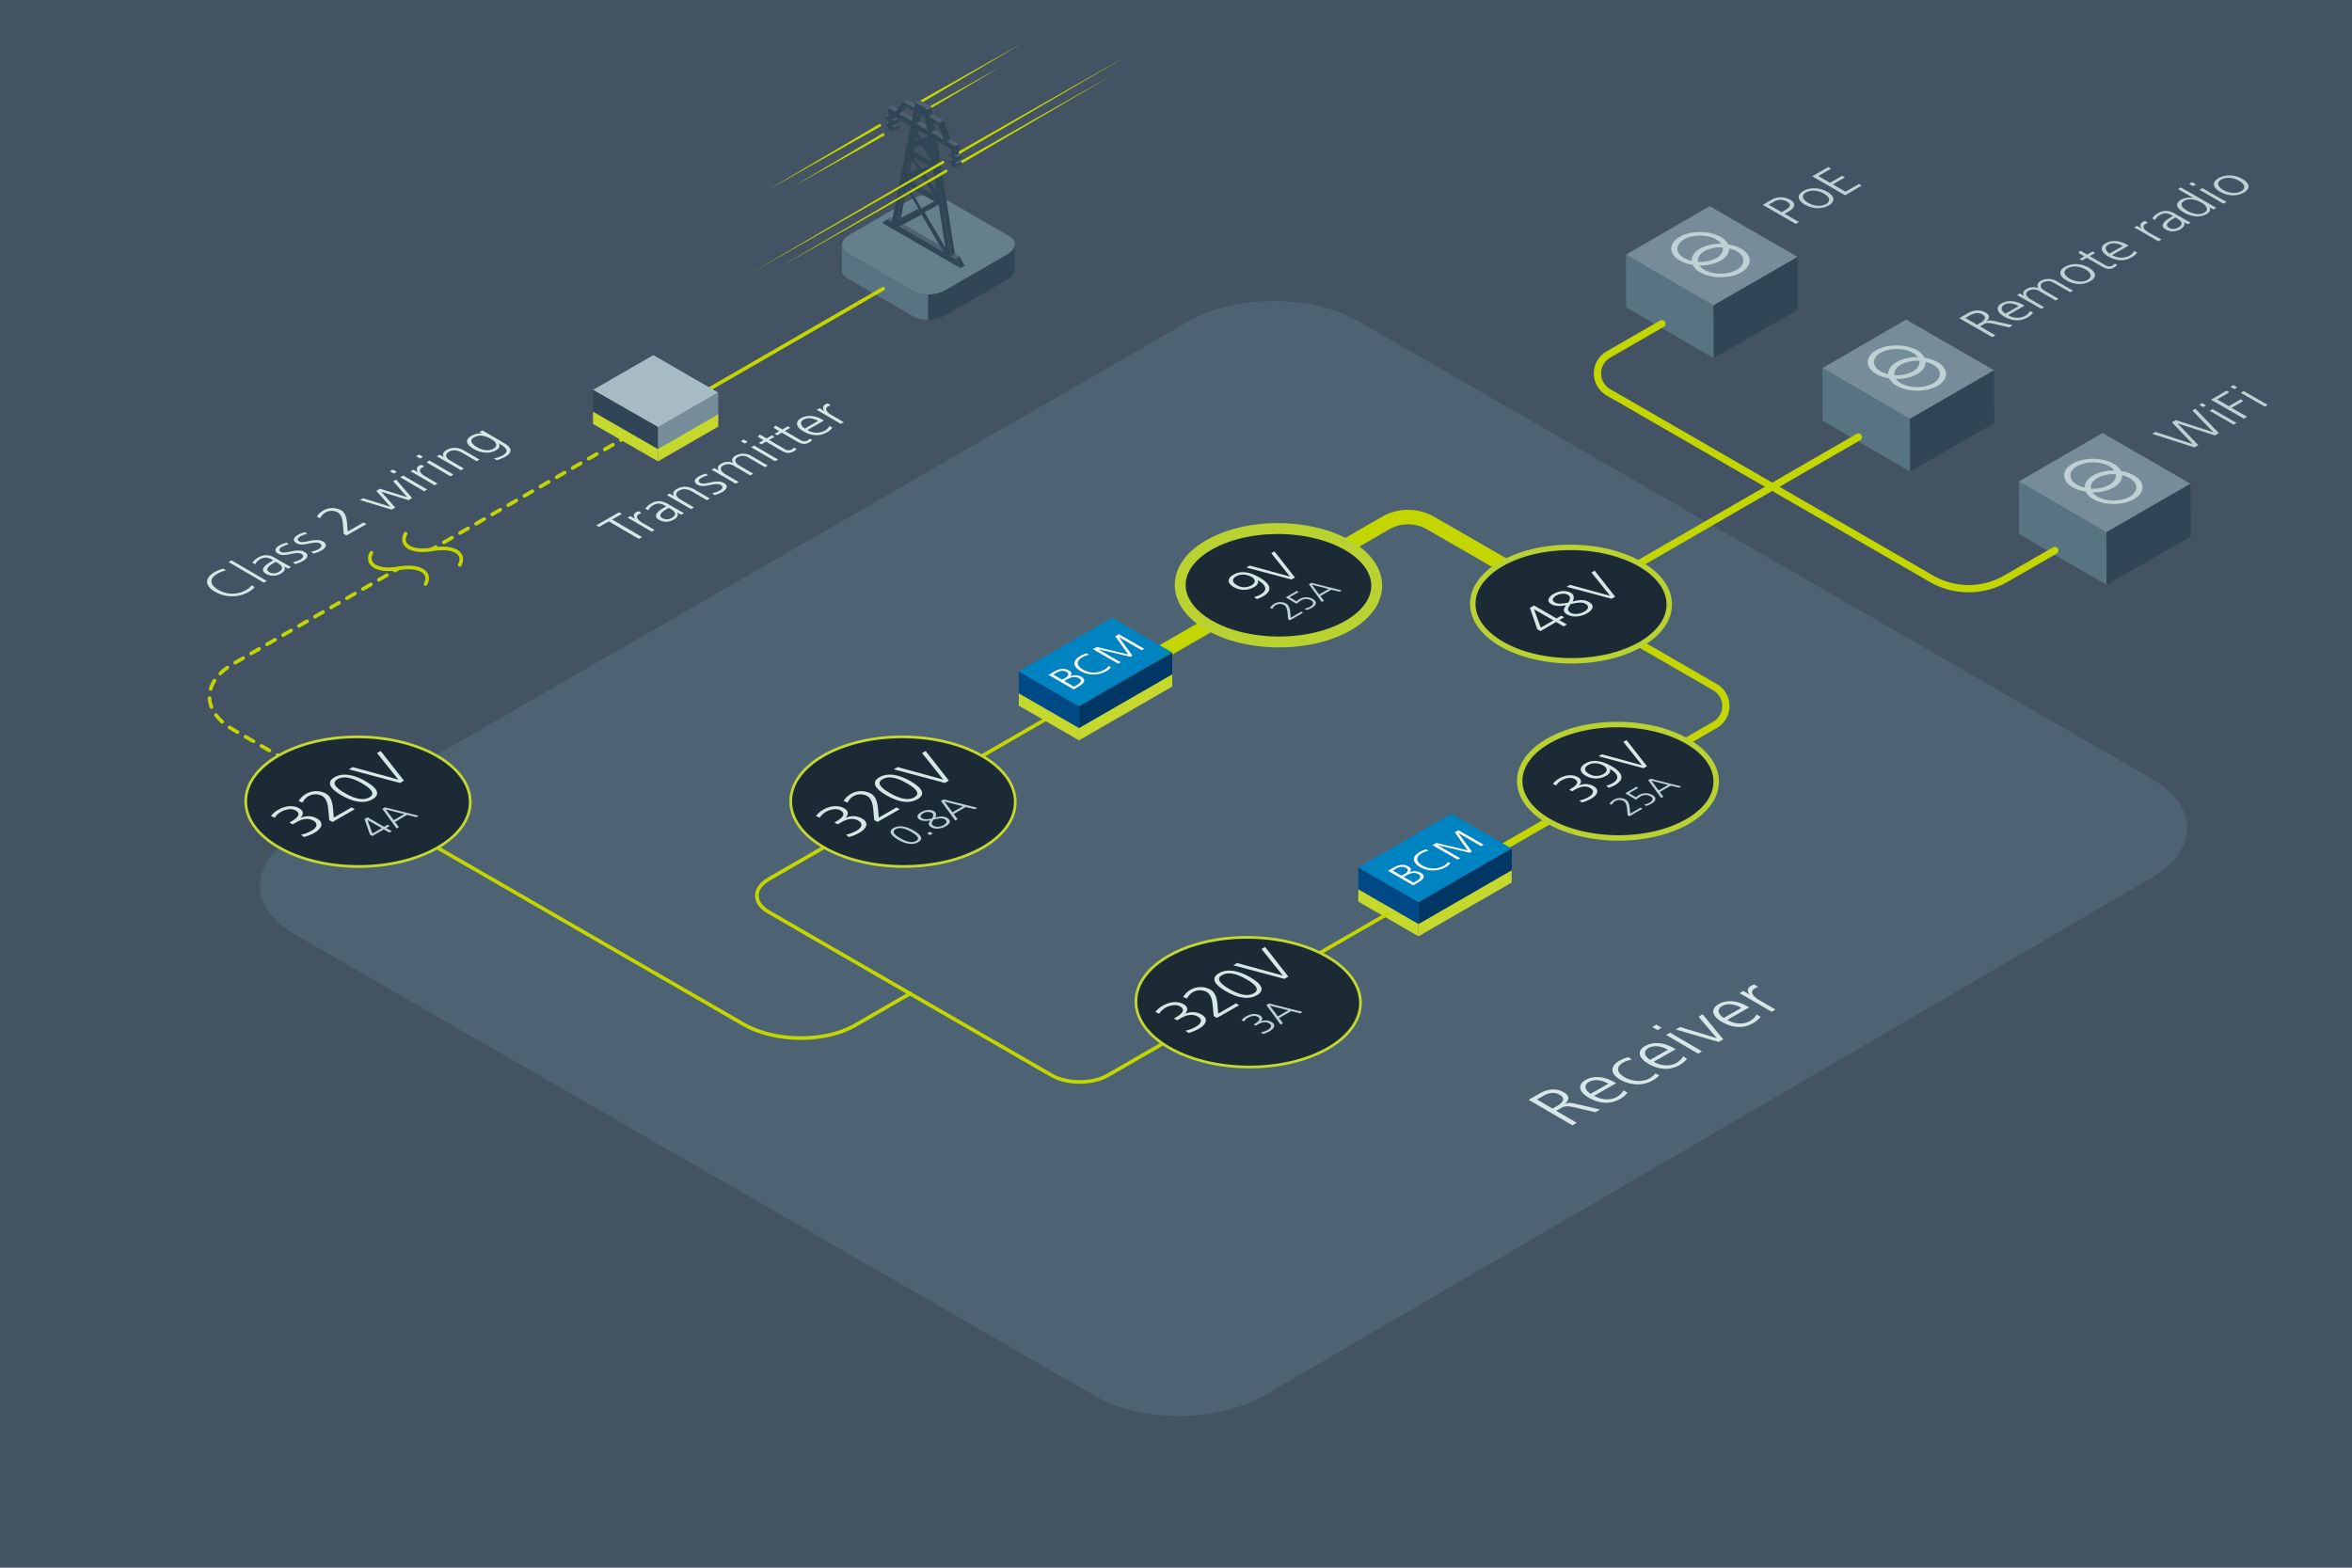 <svg id="Layer_1" data-name="Layer 1" xmlns="http://www.w3.org/2000/svg" viewBox="0 0 1296 864"><defs><style>.cls-1{fill:#fff;}.cls-2{fill:#435363;}.cls-3{fill:#4d6373;}.cls-21,.cls-22,.cls-24,.cls-4,.cls-5,.cls-6{fill:none;stroke:#c4d600;}.cls-11,.cls-14,.cls-15,.cls-21,.cls-22,.cls-24,.cls-4,.cls-5,.cls-6{stroke-linecap:round;}.cls-21,.cls-22,.cls-4,.cls-5,.cls-6{stroke-miterlimit:10;}.cls-4{stroke-width:8px;}.cls-24,.cls-5{stroke-width:4px;}.cls-21,.cls-22,.cls-6{stroke-width:2px;}.cls-7{fill:#0083c1;}.cls-8{fill:#003764;}.cls-9{fill:#004987;}.cls-10{fill:#c4d82e;}.cls-11,.cls-14,.cls-15{fill:#1c2a36;}.cls-11,.cls-14{stroke:#b9d232;}.cls-11,.cls-14,.cls-15,.cls-24{stroke-linejoin:round;}.cls-11{stroke-width:6px;}.cls-12{fill:#d6e7e7;}.cls-13{fill:#bed1d5;}.cls-14{stroke-width:3px;}.cls-15{stroke:#c4d82e;stroke-width:1.5px;}.cls-16{fill:#c4d600;}.cls-17{fill:#587382;}.cls-18{fill:#667f8d;}.cls-19{fill:#304657;}.cls-20{fill:#768d99;}.cls-21{stroke-dasharray:5.08 5.08;}.cls-22{stroke-dasharray:5.12 5.12;}.cls-23{fill:#a6bbc3;}</style></defs><rect class="cls-1" width="1296" height="864"/><rect class="cls-2" width="1296" height="864"/><path class="cls-3" d="M696.72,769.06c-25.65,15-67.69,15.07-93.41.23L162.58,515.05c-25.73-14.84-25.73-39.12,0-54l492.4-284c25.73-14.84,67.83-14.84,93.55,0l437.29,252.26c25.73,14.84,25.79,39.23.14,54.2Z"/><path class="cls-4" d="M636.18,361.78l127.21-73.45a25,25,0,0,1,25,0l43,24.81"/><path class="cls-5" d="M800.72,482.78,945,399.5a12,12,0,0,0,0-20.78l-47.63-27.5"/><path class="cls-6" d="M229.53,460.56l180.25,104c17.15,9.9,44.81,10.11,61.47.47l30.28-17.51"/><polygon class="cls-7" points="748.42 478.1 781.62 497.28 833 467.64 799.73 448.44 748.42 478.1"/><polygon class="cls-8" points="833 482.77 833 467.64 781.62 497.28 781.62 512.42 833 482.77"/><polygon class="cls-9" points="748.42 493.29 748.42 478.1 781.62 497.28 781.62 512.42 748.42 493.29"/><polygon class="cls-10" points="833 486.37 833 479.64 781.62 509.28 781.62 516.02 833 486.37"/><polygon class="cls-10" points="748.42 496.89 748.42 490.1 781.62 509.28 781.62 516.02 748.42 496.89"/><path class="cls-6" d="M764.55,503.66l-154,88.93c-8.57,4.95-22.6,4.95-31.17,0l-155.89-90c-8.57-4.95-8.57-13,0-18l154-88.93"/><polygon class="cls-7" points="561.36 370.1 594.56 389.28 645.94 359.64 612.67 340.44 561.36 370.1"/><polygon class="cls-8" points="645.94 374.77 645.94 359.64 594.56 389.28 594.56 404.42 645.94 374.77"/><polygon class="cls-9" points="561.36 385.29 561.36 370.1 594.56 389.28 594.56 404.42 561.36 385.29"/><polygon class="cls-10" points="645.94 378.37 645.94 371.64 594.56 401.28 594.56 408.02 645.94 378.37"/><polygon class="cls-10" points="561.36 388.89 561.36 382.1 594.56 401.28 594.56 408.02 561.36 388.89"/><path class="cls-1" d="M591.66,379.94l-13.9-8,3.33-1.92c2.81-1.62,5.53-1.86,7.81-.55,1.77,1,2,2.1.63,3.29l0,0a7.24,7.24,0,0,1,6.26.21c2.78,1.61,1.85,3.5-1.4,5.38Zm-4.88-6.22c2.51-1.45,2.27-2.6.8-3.45s-3.44-.66-5.3.41l-1.91,1.11,4.88,2.81Zm6.46,3.93c2.88-1.67,2.86-2.94,1.27-3.86-2-1.15-4.06-.81-6.71.72l-1.39.8,5.43,3.14Z"/><path class="cls-1" d="M612.12,367.71a7,7,0,0,1-2.59,2.19,14.35,14.35,0,0,1-14.22-.12c-4.24-2.45-4.42-5.72-.16-8.18a14.49,14.49,0,0,1,3.71-1.54l1.19.78a11.88,11.88,0,0,0-3.7,1.45c-3.55,2-3.15,4.69.33,6.7a11.66,11.66,0,0,0,11.65.22,6.37,6.37,0,0,0,2.51-2.14Z"/><path class="cls-1" d="M629.05,358.35l-12.53-7.23,0,0L624,361.3l-1.18.67L605,357.75l0,0L617.52,365l-1.38.79-13.9-8,2.13-1.23,17.31,4.13-7.13-10,2-1.14,13.9,8Z"/><path class="cls-1" d="M778.72,487.94l-13.9-8,3.33-1.92c2.81-1.62,5.54-1.86,7.81-.55,1.77,1,2,2.1.63,3.29l0,0a7.24,7.24,0,0,1,6.26.21c2.79,1.61,1.85,3.5-1.4,5.38Zm-4.87-6.22c2.51-1.45,2.27-2.6.79-3.45s-3.44-.66-5.29.41l-1.92,1.11,4.88,2.81Zm6.45,3.93c2.89-1.67,2.87-2.94,1.27-3.86-2-1.15-4.06-.81-6.71.72l-1.39.8,5.43,3.14Z"/><path class="cls-1" d="M799.18,475.71a7,7,0,0,1-2.59,2.19,14.35,14.35,0,0,1-14.22-.12c-4.24-2.45-4.42-5.72-.16-8.18a14.49,14.49,0,0,1,3.71-1.54l1.19.78a11.88,11.88,0,0,0-3.7,1.45c-3.55,2-3.15,4.69.34,6.7a11.66,11.66,0,0,0,11.65.22,6.45,6.45,0,0,0,2.51-2.14Z"/><path class="cls-1" d="M816.11,466.35l-12.53-7.23,0,0L811,469.3l-1.17.67-17.75-4.22,0,0L804.58,473l-1.37.79-13.91-8,2.14-1.23,17.3,4.13-7.13-10,2-1.14,13.9,8Z"/><ellipse class="cls-11" cx="704.42" cy="322.54" rx="31.25" ry="54.14" transform="translate(378.11 1025.23) rotate(-89.69)"/><path class="cls-12" d="M693.06,319.81c.55,1.33-.17,2.68-2,3.74a11.28,11.28,0,0,1-11.27,0c-3.58-2.07-3.75-4.73-.09-6.85,3.83-2.2,8.54-1.75,14.36,1.61,6.52,3.77,7.11,7.36,1.82,10.41a19.45,19.45,0,0,1-3.34,1.45L691,329.05a13.54,13.54,0,0,0,3.62-1.43c5-2.86,1.68-6-1.49-7.84Zm-11.88-2.2c-2.45,1.41-2.33,3.3.26,4.8a7.87,7.87,0,0,0,8.06.24c2.55-1.48,2.49-3.3.08-4.7C687.4,316.69,683.92,316,681.18,317.61Z"/><path class="cls-12" d="M711.62,319.38l-24.84-6.59,1.88-1.09,22.15,6.08-10.32-12.91,1.75-1,11.3,14.42Z"/><path class="cls-13" d="M710.79,341.87l-1-.61-.33-3.55c-.22-2.35-.87-3.66-2-4.3a4.57,4.57,0,0,0-4.34,0,4.45,4.45,0,0,0-2,2.15l-1.3-.51a6.29,6.29,0,0,1,2.22-2.22,6.58,6.58,0,0,1,6.65-.18c1.09.63,2,1.88,2.27,4.77l.25,3L717,337.1l1,.6Z"/><path class="cls-13" d="M718.81,335.45a9.91,9.91,0,0,0,3.19-1.12c1.59-.91,2.32-2.34.45-3.42a5.31,5.31,0,0,0-5.75.16,9.25,9.25,0,0,0-2.22,1.72l-6-3.58,6.15-3.55,1,.6-5,2.88,3.8,2.29a5.61,5.61,0,0,1,1.54-1.2,7.29,7.29,0,0,1,7.33-.14c2.72,1.57,2.14,3.4-.36,4.84a11.85,11.85,0,0,1-3,1.23Z"/><path class="cls-13" d="M738.12,326.09,733.58,325l-6.06,3.5,2,2.62-1.15.67-7.17-9.83,1.34-.77,16.86,4.22Zm-15.24-3.85,4,5.37,5.22-3Z"/><ellipse class="cls-14" cx="891.49" cy="430.54" rx="31.25" ry="54.14" transform="translate(456.17 1319.71) rotate(-89.69)"/><path class="cls-12" d="M870.23,441.2a17.44,17.44,0,0,0,5.2-2c2.4-1.39,3.45-3.37.83-4.89-2.29-1.32-5-1.05-8.26.81l-1.76,1-1.55-.9.69-.4c4.37-2.52,4.46-4.22,2.25-5.5-2-1.15-5.08-.46-7.07.69a8.66,8.66,0,0,0-3.06,2.88l-1.85-.88a12.5,12.5,0,0,1,3.54-3c3.15-1.82,7.13-2.5,10.23-.72,2.15,1.25,2.29,3,.59,4.67l0,0a8.64,8.64,0,0,1,8.14.37c3.24,1.88,2.38,4.66-1.29,6.78a20.53,20.53,0,0,1-5.17,2.14Z"/><path class="cls-12" d="M887.05,423.81c.55,1.33-.17,2.68-2,3.73a11.25,11.25,0,0,1-11.27,0c-3.58-2.07-3.75-4.73-.08-6.85s8.53-1.75,14.35,1.61c6.52,3.77,7.11,7.36,1.82,10.41a19.34,19.34,0,0,1-3.33,1.45L885,433.05a14,14,0,0,0,3.62-1.43c4.95-2.86,1.67-6-1.5-7.84Zm-11.87-2.2c-2.46,1.41-2.34,3.3.26,4.8a7.85,7.85,0,0,0,8,.24c2.56-1.48,2.5-3.3.08-4.7C881.39,420.69,877.91,420,875.18,421.61Z"/><path class="cls-12" d="M905.62,423.38l-24.85-6.59,1.88-1.09,22.15,6.08-10.32-12.91,1.76-1,11.29,14.42Z"/><path class="cls-13" d="M897.85,449.87l-1-.61-.33-3.55c-.22-2.35-.86-3.66-2-4.3a4.57,4.57,0,0,0-4.34,0,4.45,4.45,0,0,0-2,2.15l-1.3-.51a6.37,6.37,0,0,1,2.22-2.22,6.58,6.58,0,0,1,6.65-.18c1.09.63,2,1.88,2.27,4.77l.26,3L904,445.1l1,.6Z"/><path class="cls-13" d="M905.88,443.45a9.94,9.94,0,0,0,3.18-1.12c1.59-.91,2.32-2.34.45-3.42a5.31,5.31,0,0,0-5.75.16,9.25,9.25,0,0,0-2.22,1.72l-6-3.58,6.15-3.55,1,.6-5,2.88,3.8,2.29a5.53,5.53,0,0,1,1.55-1.2,7.27,7.27,0,0,1,7.32-.14c2.72,1.57,2.14,3.4-.36,4.84a11.93,11.93,0,0,1-3,1.23Z"/><path class="cls-13" d="M925.18,434.09,920.64,433l-6.06,3.5,1.95,2.62-1.15.67-7.17-9.83,1.34-.77,16.87,4.22Zm-15.24-3.85,4,5.37,5.22-3Z"/><ellipse class="cls-15" cx="684.6" cy="549.8" rx="35.72" ry="61.87" transform="matrix(0.01, -1, 1, 0.01, 131.14, 1231.44)"/><path class="cls-12" d="M653.16,568.05a19.9,19.9,0,0,0,5.89-2.24c2.72-1.58,3.91-3.83.94-5.54-2.6-1.5-5.71-1.2-9.36.91l-2,1.15-1.77-1,.79-.46c5-2.85,5.05-4.78,2.55-6.23-2.27-1.31-5.75-.52-8,.78a9.76,9.76,0,0,0-3.47,3.27l-2.09-1a13.86,13.86,0,0,1,4-3.4c3.57-2.06,8.09-2.84,11.59-.81,2.44,1.41,2.6,3.42.67,5.29l.06,0a9.81,9.81,0,0,1,9.22.42c3.68,2.13,2.7,5.28-1.45,7.68a23.23,23.23,0,0,1-5.86,2.43Z"/><path class="cls-12" d="M670.56,561l-1.77-1-.56-6c-.37-4-1.47-6.22-3.36-7.31a7.77,7.77,0,0,0-7.36,0,7.67,7.67,0,0,0-3.39,3.65l-2.2-.87a11,11,0,0,1,3.76-3.77,11.22,11.22,0,0,1,11.3-.3c1.85,1.07,3.42,3.19,3.86,8.11l.44,5.12,9.77-5.65,1.77,1Z"/><path class="cls-12" d="M675.43,546.28c-6.71-3.87-8.17-7.38-3.78-9.92s10.47-1.69,17.18,2.19,8.23,7.35,3.78,9.92S682.35,550.28,675.43,546.28Zm11.38-6.57c-5.91-3.42-10.26-4.13-13.42-2.31s-1.94,4.25,4.06,7.72c6.21,3.58,10.44,4,13.4,2.33S693,543.26,686.81,539.71Z"/><path class="cls-12" d="M707.73,539.5,679.57,532l2.14-1.24,25.1,6.89-11.7-14.62,2-1.15,12.8,16.34Z"/><path class="cls-13" d="M694.82,569a12.91,12.91,0,0,0,3.81-1.45c1.76-1,2.53-2.48.61-3.59-1.68-1-3.69-.77-6.06.6l-1.29.74-1.14-.66.51-.3c3.2-1.84,3.27-3.09,1.65-4-1.47-.85-3.72-.34-5.18.51a6.19,6.19,0,0,0-2.25,2.11l-1.35-.65a9,9,0,0,1,2.59-2.2c2.31-1.33,5.23-1.83,7.5-.52,1.58.91,1.68,2.21.43,3.42l0,0a6.36,6.36,0,0,1,6,.27c2.38,1.38,1.75,3.42-.94,5a14.7,14.7,0,0,1-3.8,1.57Z"/><path class="cls-13" d="M716.44,558.47l-5-1.23-6.66,3.84,2.14,2.88-1.27.74-7.88-10.81,1.47-.85,18.55,4.65Zm-16.76-4.23,4.46,5.9,5.73-3.31Z"/><ellipse class="cls-15" cx="497.54" cy="441.8" rx="35.72" ry="61.87" transform="translate(53.08 936.96) rotate(-89.69)"/><path class="cls-12" d="M466.1,460.05a19.9,19.9,0,0,0,5.89-2.24c2.72-1.58,3.91-3.83.93-5.54q-3.89-2.25-9.35.91l-2,1.15-1.77-1,.79-.46c4.94-2.85,5-4.78,2.55-6.23-2.27-1.31-5.76-.52-8,.78a9.76,9.76,0,0,0-3.47,3.27l-2.09-1a13.86,13.86,0,0,1,4-3.4c3.57-2.06,8.08-2.84,11.59-.81,2.44,1.41,2.6,3.42.67,5.29l.06,0a9.81,9.81,0,0,1,9.22.42c3.68,2.13,2.7,5.28-1.46,7.68a23.15,23.15,0,0,1-5.85,2.43Z"/><path class="cls-12" d="M483.5,453l-1.77-1-.56-6c-.38-4-1.47-6.22-3.36-7.31a7.77,7.77,0,0,0-7.36,0,7.67,7.67,0,0,0-3.39,3.65l-2.21-.87a11,11,0,0,1,3.77-3.77,11.22,11.22,0,0,1,11.3-.3c1.85,1.07,3.42,3.19,3.86,8.11l.44,5.12,9.77-5.65,1.76,1Z"/><path class="cls-12" d="M488.37,438.28c-6.71-3.87-8.17-7.38-3.78-9.92s10.47-1.69,17.18,2.19c6.86,4,8.23,7.35,3.78,9.92S495.29,442.28,488.37,438.28Zm11.38-6.57c-5.92-3.42-10.26-4.13-13.42-2.31s-1.95,4.25,4.06,7.72c6.21,3.58,10.44,4,13.4,2.33S505.91,435.26,499.75,431.71Z"/><path class="cls-12" d="M520.67,431.5,492.51,424l2.14-1.24,25.1,6.89-11.7-14.62,2-1.15,12.8,16.34Z"/><path class="cls-13" d="M494.81,462.75c-4.35-2.51-5.29-4.78-2.45-6.42s6.78-1.09,11.12,1.41,5.33,4.76,2.45,6.42S499.29,465.34,494.81,462.75Zm7.36-4.25c-3.83-2.21-6.64-2.68-8.68-1.5s-1.26,2.75,2.63,5,6.75,2.61,8.67,1.5S506.16,460.8,502.17,458.5Z"/><path class="cls-13" d="M512.45,460.24l-1.6-.92,1.54-.89,1.6.93Z"/><path class="cls-13" d="M521.93,450.83c2.5,1.44,1.45,3.26-.84,4.58-2.11,1.22-5.5,1.9-7.94.49-1.68-1-1.87-2.06-.46-3.78-2.54.52-4.56.41-6-.45-2.25-1.3-.72-3.17.87-4.09,2-1.16,4.85-1.77,7.06-.49,1.28.74,1.53,1.91.71,3.53C518.41,449.74,520.24,449.85,521.93,450.83Zm-8.54-2.92a5.2,5.2,0,0,0-4.75.34c-1.25.72-2,1.88-.57,2.73,1.24.72,3,.6,5.49.09C514.5,449.49,514.44,448.51,513.39,447.91Zm1.14,3.72-.51.71c-.83,1.14-.88,2.05.42,2.8,1.54.89,4,.47,5.5-.39,1.71-1,2.29-2.24.57-3.23-1.5-.87-3.64-.36-5.28,0Z"/><path class="cls-13" d="M537.16,446l-5-1.24-6.67,3.85,2.14,2.88-1.27.73-7.88-10.81,1.48-.85,18.54,4.65Zm-16.76-4.23,4.46,5.9,5.74-3.32Z"/><path class="cls-16" d="M524.9,85.38l96-54.55L525.65,86.68a.75.75,0,1,1-.76-1.3Z"/><path class="cls-16" d="M527,90.09l86.24-48.93L527.73,91.39a.75.75,0,1,1-.76-1.3Z"/><path class="cls-16" d="M503.85,63.37l47.28-26.43L504.6,64.67a.75.75,0,0,1-.76-1.29Z"/><path class="cls-16" d="M505.8,56.13l57-32.05L506.55,57.43a.75.75,0,1,1-.76-1.29Z"/><path class="cls-17" d="M503.42,160.57l-36.6-21.13c-2.1-1.22-3.1-2.87-3-4.59h0v13.86h0c-.09,1.74.91,3.41,3,4.63l36.6,21.14a16,16,0,0,0,8,1.75V162.32h0A16,16,0,0,1,503.42,160.57Z"/><path class="cls-18" d="M503.57,160.62,467,139.49c-4.51-2.61-3.94-7.19,1.27-10.2L502,109.82c5.2-3,13.15-3.33,17.65-.73l36.6,21.13c4.51,2.6,3.94,7.18-1.27,10.19l-33.73,19.48C516,162.89,508.07,163.22,503.57,160.62Z"/><path class="cls-19" d="M559.11,134.8c-.1,1.95-1.55,4-4.3,5.56l-33.73,19.48a20.56,20.56,0,0,1-9.63,2.48v13.91a20.45,20.45,0,0,0,9.63-2.49l33.73-19.47c2.75-1.59,4.2-3.62,4.3-5.56h0V134.8Z"/><path class="cls-19" d="M494.74,65.45a1.56,1.56,0,0,1,.76,1.21.45.45,0,0,1-.19.4l-2.12,1.22-.61-1.58Z"/><path class="cls-19" d="M494.62,69a1.53,1.53,0,0,1,.76,1.21.44.44,0,0,1-.18.4l-2.12,1.22-.62-1.58Z"/><polygon class="cls-3" points="489.72 63.39 488.07 64.37 489.18 65.02 489.58 64.97 489.72 63.39"/><polygon class="cls-3" points="489.69 67 488.04 67.97 489.15 68.63 489.62 68.66 489.69 67"/><path class="cls-19" d="M529.43,85.45a1.5,1.5,0,0,1,.76,1.2.45.45,0,0,1-.18.41l-2.12,1.22-.62-1.58Z"/><path class="cls-19" d="M529.32,89a1.55,1.55,0,0,1,.76,1.21.43.43,0,0,1-.19.4c-.12.08-2.11,1.22-2.11,1.22l-.62-1.58Z"/><polygon class="cls-19" points="508.14 60.4 506.46 59.47 494.48 121.21 496.44 120.17 508.14 60.4"/><polygon class="cls-19" points="519.87 66.3 517.63 67.58 521.9 78.06 523.93 76.71 519.87 66.3"/><polygon class="cls-19" points="511.03 60.27 513.28 58.98 526.2 139.93 524.04 141.21 511.03 60.27"/><polygon class="cls-19" points="528.4 79.31 526.25 80.56 526.28 92.05 528.34 90.48 528.4 79.31"/><polygon class="cls-3" points="524.42 83.39 522.77 84.37 523.88 85.02 524.28 84.97 524.42 83.39"/><polygon class="cls-19" points="493.66 59.42 491.5 60.67 491.53 72.15 493.59 70.58 493.66 59.42"/><path class="cls-19" d="M520,77l-3.32-8.25L512,66l1.11,7,7,4m-9.44-5.45-1.1-7-3.58-2.06-1.11,5.68,5.79,3.35m-8.25-4.77,1.12-5.68-4.82-2.78-3.3,4.42,7,4m5.28,9.73,3.57-1.31-.11-.56-6.77-3.91-.15.57,3.46,5.21m-4.9,1.88L506,77l-2.32-3.57-1,4.92m9.92,5.72-1-6.22-2.41,1,3.39,5.23m.75,5.09,0-.51-5.7-8.92L502,82.26l0,.34,11.42,6.59m-5.77,4,4-1.63-8.05-4.64,4.08,6.27m-8.34,2.93,6.56-2.7-4.67-7.2-1.89,9.9m16.78,9.56-1.91-12.18-4.74,2,6.65,10.23m-1.6,1.61-6.82-10.51L501,99.49l13.47,7.77m-6.73,7.53,7.11-3.79-14.17-8.18,7.06,12m-3.33-58.36.85.49,1.61.92,1.7,1,1.54.89.92.53.62,3.87,6,3.46,4.27,10.48,4.36,2.52v5.53l1,.59a1.5,1.5,0,0,1,.76,1.2c0,.37-.26.62-.76.33l-1-.59v2.09l1,.59a1.46,1.46,0,0,1,.76,1.14c0,.34-.26.54-.76.25l-1-.58v.64c0,.78-.53.88-1,.6a2.11,2.11,0,0,1-1-1.75V90l-.93-.53a1.46,1.46,0,0,1-.76-1.14c0-.34.26-.54.76-.25l.93.53V86.5l-.93-.53a1.56,1.56,0,0,1-.76-1.21c0-.37.27-.61.76-.33l.93.54V82.25l-1.36-.79-9.35-5.39L524,141.21l2.69,1.55,2.53,5-4.6-2.65-33.95-19.6-4.6-2.66,2.65-2,2.58,1.49,10.51-53-9-5.21-1.23-.72v2.72l1.05.61a1.43,1.43,0,0,1,.66,1.15.47.47,0,0,1-.16.42.44.44,0,0,1-.5,0l-1.05-.6v2.09l1.05.6a1.38,1.38,0,0,1,.66,1.09.4.4,0,0,1-.18.38.5.5,0,0,1-.48-.07l-1.05-.61v.64c0,.78-.52.89-1,.59a2.25,2.25,0,0,1-1.06-1.8V69.9l-.9-.52a1.37,1.37,0,0,1-.67-1.08c0-.34.24-.56.67-.31l.9.51V66.41l-.9-.51a1.44,1.44,0,0,1-.67-1.16c0-.43.29-.6.67-.38l.9.52V59.35l4,2.3,4.26-5.56,6.05,3.49.62-3.15m-9.93,64.78L506.09,115l-7.87-13.35-3.74,19.53m25.3,17.54-12-20.42-12.13,6.47,24.17,14m1.11-2.32-3.7-23.64-7.8,4.15,11.5,19.49"/><polyline class="cls-19" points="512.65 84.1 511.67 77.89 509.26 78.87 512.65 84.1"/><polygon class="cls-3" points="506.54 55.13 504.38 56.41 511.06 60.26 513.28 58.98 506.54 55.13"/><polygon class="cls-3" points="523.94 76.77 521.83 78.01 526.25 80.56 528.4 79.31 523.94 76.77"/><polygon class="cls-3" points="528.35 84.86 526.25 86.11 527.27 86.7 529.43 85.45 528.35 84.86"/><polygon class="cls-3" points="528.33 88.49 526.23 89.74 527.25 90.33 529.41 89.08 528.33 88.49"/><polygon class="cls-3" points="491.59 58.1 489.48 59.35 493.48 61.65 494.8 59.94 491.59 58.1"/><polygon class="cls-3" points="513.81 62.85 511.64 64.12 517.65 67.57 519.87 66.3 513.81 62.85"/><polygon class="cls-3" points="499.91 54.82 497.74 56.09 503.79 59.59 504.24 57.28 499.91 54.82"/><polygon class="cls-19" points="499.45 58.78 498.67 58.31 495.35 62.73 497.48 61.44 499.45 58.78"/><polygon class="cls-3" points="497.48 61.44 495.35 62.71 502.35 66.78 502.8 64.48 497.48 61.44"/><polygon class="cls-3" points="506.89 66.88 504.75 68.15 510.6 71.54 510.16 68.75 506.89 66.88"/><polygon class="cls-3" points="515.21 71.69 513.08 72.96 520.04 76.98 518.71 73.69 515.21 71.69"/><polygon class="cls-3" points="497.84 123.62 495.61 124.79 519.76 138.74 517.58 135.03 497.84 123.62"/><polygon class="cls-3" points="490.87 119.59 488.76 120.84 491.32 122.32 491.78 120.11 490.87 119.59"/><polygon class="cls-3" points="526.2 139.93 524.03 141.2 526.73 142.75 528.95 141.48 526.2 139.93"/><polygon class="cls-19" points="528.94 141.47 526.73 142.76 529.26 147.74 531.52 146.44 528.94 141.47"/><polygon class="cls-3" points="524.39 87 522.74 87.97 523.85 88.62 524.32 88.66 524.39 87"/><polygon class="cls-3" points="493.66 64.87 491.55 66.11 492.58 66.7 494.74 65.45 493.66 64.87"/><polygon class="cls-3" points="493.64 68.5 491.53 69.74 492.56 70.33 494.72 69.08 493.64 68.5"/><path class="cls-16" d="M519.93,90.05,414.2,150.23l105-61.48a.75.75,0,0,1,.76,1.3Z"/><path class="cls-16" d="M521.75,94.92l-92.09,52.31L521,93.62a.75.75,0,0,1,.76,1.3Z"/><path class="cls-16" d="M487.07,74.8l-49.23,27.55L486.32,73.5a.73.73,0,0,1,1,.26.74.74,0,0,1-.26,1Z"/><path class="cls-16" d="M485.12,69.75l-62.87,35.43,62.12-36.73a.75.75,0,1,1,.76,1.29Z"/><polygon class="cls-17" points="1004.28 231.91 1052.58 259.87 1052.45 230.83 1004.21 202.83 1004.28 231.91"/><polygon class="cls-20" points="1050.33 176.14 1004.21 202.83 1052.45 230.83 1098.78 204.1 1050.33 176.14"/><polygon class="cls-19" points="1098.91 233.2 1052.58 259.87 1052.45 230.83 1098.78 204.1 1098.91 233.2"/><path class="cls-13" d="M1056.38,193.09c-6.26-3.62-16.37-3.64-22.59-.05s-6.19,9.43.07,13.05a20.85,20.85,0,0,0,7.12,2.38,9.74,9.74,0,0,0,4.13,4.11c6.26,3.62,16.37,3.63,22.59,0s6.19-9.43-.07-13a21.07,21.07,0,0,0-7.12-2.39A9.78,9.78,0,0,0,1056.38,193.09Zm-20.1,11.6c-4.9-2.83-4.93-7.42,0-10.24s12.83-2.8,17.73,0a8.55,8.55,0,0,1,2.75,2.39,23.15,23.15,0,0,0-11.67,2.67c-3.21,1.85-4.74,4.3-4.63,6.74A15.69,15.69,0,0,1,1036.28,204.69Zm21.31-5.81c.37,2.09-.82,4.25-3.57,5.84a18.62,18.62,0,0,1-10.12,2.06c-.37-2.08.82-4.24,3.57-5.83A18.71,18.71,0,0,1,1057.59,198.88Zm7.62,2.1c4.9,2.83,4.93,7.42,0,10.24s-12.83,2.8-17.73,0a8.41,8.41,0,0,1-2.75-2.38,23.15,23.15,0,0,0,11.67-2.67c3.21-1.85,4.74-4.31,4.63-6.74A15,15,0,0,1,1065.21,201Z"/><path class="cls-13" d="M1107.11,180.43l-8.22-1.91c-3.39-.8-4.45-.64-6.08.3l-1.83,1.06,8.54,4.93-1.78,1-18.13-10.47,4.65-2.68c3.25-1.88,6.72-2.23,10-.36,2.31,1.34,2.21,3.22.2,4.74l0,0c1.55-.68,2.56-.51,4.59-.06l10,2.26Zm-15.76-2.57c1.86-1.07,3.74-3,1.09-4.5-2.39-1.38-4.46-1-7.22.57l-2.27,1.31,6.47,3.74Z"/><path class="cls-13" d="M1120.28,172.35a10.44,10.44,0,0,1-3.12,2.64c-3.85,2.22-8.35,2.07-12.9-.56-4-2.31-4.74-5.27-1.38-7.21s7.6-1.66,11.94.84l.7.41-9,5.2a9.61,9.61,0,0,0,9.4.42,7.38,7.38,0,0,0,2.71-2.7Zm-7.94-3.66c-2.94-1.67-5.89-1.91-8-.7s-1.82,3.33.76,4.87Z"/><path class="cls-13" d="M1140.68,161.05l-8.83-5.1a5.9,5.9,0,0,0-6.12-.31c-1.83,1.06-1.92,3,1.27,4.82l7.35,4.24-1.62.94-8.83-5.1a5.91,5.91,0,0,0-6.12-.31c-2.07,1.2-1.61,3.16,1.22,4.79l7.4,4.28-1.62.94-11.18-6.45c-.54-.32-1.55-.84-2.18-1.14l1.58-.91,2.23,1.29.08,0c-1-1.63-.33-2.78,1.51-3.84a7.28,7.28,0,0,1,6.31-.41l.06,0c-1.07-1.42-.48-3,1.4-4a8.75,8.75,0,0,1,8.57.15l9.15,5.28Z"/><path class="cls-13" d="M1138.65,154.57c-3.9-2.25-4.82-5.22-.79-7.55s9.24-1.76,13.08.46,4.93,5.17.79,7.55S1142.45,156.76,1138.65,154.57Zm10.51-6.06c-3.07-1.77-7.06-2.32-9.92-.66-2.61,1.5-2.13,3.78,1.19,5.7,3.15,1.81,7.11,2.28,9.9.67S1152.28,150.31,1149.16,148.51Z"/><path class="cls-13" d="M1166.63,146a5.77,5.77,0,0,1-1.62,1.36c-2.41,1.39-4.32,1-6.92-.54l-8.24-4.75-2.58,1.49-1.4-.81,2.58-1.49-3.2-1.85,1.06-1.27,3.76,2.18,3-1.73,1.4.81-3,1.73,8.57,5a3.81,3.81,0,0,0,3.94.25,3.73,3.73,0,0,0,1.19-1.05Z"/><path class="cls-13" d="M1177.65,139.23a10.46,10.46,0,0,1-3.12,2.64c-3.84,2.22-8.35,2.06-12.9-.56-4-2.31-4.74-5.28-1.38-7.21s7.6-1.66,11.94.84l.7.41-9,5.2a9.68,9.68,0,0,0,9.41.42,7.34,7.34,0,0,0,2.7-2.7Zm-7.94-3.67c-2.94-1.66-5.89-1.91-8-.7s-1.82,3.33.75,4.88Z"/><path class="cls-13" d="M1189.33,133l-11.41-6.59c-.34-.19-1.17-.64-2-1l1.63-.94,2.55,1.47,0,0c-1.1-1.5-.9-2.78.52-3.6a7.5,7.5,0,0,1,1.29-.57l1.72,1a6.78,6.78,0,0,0-1.32.58c-2.5,1.45-.65,3.44,2,5L1191,132Z"/><path class="cls-13" d="M1205.49,123.64l-2.13-1.23,0,0c.81,1.27,0,2.82-1.74,3.82a8,8,0,0,1-8.08.34c-3.36-1.93-2.1-4.16,3-7.08l.8-.46-.7-.41c-2.83-1.63-4.77-1.14-6.37-.21a5.9,5.9,0,0,0-2.78,2.86l-1.59-.91a9.63,9.63,0,0,1,3-2.77c3.43-2,6.31-1.69,9.53.17l6.73,3.89c.44.25,1.5.81,2,1Zm-6.83-3.77-.75.43c-4.91,2.84-4.36,4.29-2.69,5.25a5,5,0,0,0,5.12-.2c2-1.18,3-2.79-.69-4.91Z"/><path class="cls-13" d="M1219.64,115.47l-2.1-1.22-.06,0c.81,1.51.2,2.68-1.69,3.77-3.48,2-8.25,1.49-12.36-.88-4.49-2.59-5-5.11-1.54-7.12a9.8,9.8,0,0,1,6.68-.91l0,0-8.47-4.89,1.63-.94,19.49,11.25Zm-6.63-3.83c-2.46-1.42-6.56-2.6-9.45-.93-2.46,1.42-1.88,3.39,1.66,5.43,3.09,1.79,6.64,2.56,9.43,1S1215.61,113.14,1213,111.64Z"/><path class="cls-13" d="M1208.41,102.57l-2.19-1.26,1.63-.94,2.18,1.26Zm16.78,9.69-13.25-7.65,1.63-.94,13.25,7.65Z"/><path class="cls-13" d="M1223.29,105.71c-3.9-2.25-4.82-5.23-.79-7.55s9.24-1.77,13.08.45,4.92,5.17.79,7.56S1227.08,107.9,1223.29,105.71Zm10.51-6.07c-3.07-1.77-7.06-2.31-9.92-.66-2.61,1.51-2.13,3.78,1.19,5.7,3.15,1.81,7.11,2.29,9.9.68S1236.92,101.44,1233.8,99.64Z"/><path class="cls-13" d="M1220.53,240l-20.68-6.66,0,0,11.46,12-2.14,1.24-23.3-7.49,1.83-1.06,20.55,6.74,0,0-11.48-12,2.14-1.24,20.65,6.68.06,0L1208,226.23l1.7-1,12.92,13.48Z"/><path class="cls-13" d="M1214,224.36l-2.18-1.26,1.63-.94,2.18,1.26Zm16.79,9.69-13.25-7.65,1.62-.94,13.25,7.65Z"/><path class="cls-13" d="M1236.44,230.77,1218.3,220.3l8.58-5,1.55.9-6.79,3.92,6.47,3.73,6.48-3.74,1.56.9-6.48,3.75,8.55,4.93Z"/><path class="cls-13" d="M1231.17,214.43l-2.18-1.26,1.62-.94,2.18,1.26Zm16.78,9.69-13.25-7.65,1.63-.94,13.25,7.65Z"/><path class="cls-13" d="M989.44,123.37,971.3,112.9l4.47-2.58a10.5,10.5,0,0,1,10.7-.23c3.24,1.87,2.76,4.34-.59,6.28l-2.51,1.44,7.85,4.53Zm-6-7.42c3.9-2.26,3.22-3.66,1.19-4.83a6.94,6.94,0,0,0-7.12,0l-2.92,1.68,7.17,4.14Z"/><path class="cls-13" d="M994.54,112.78c-3.9-2.25-4.82-5.23-.8-7.55s9.24-1.77,13.09.45,4.92,5.17.79,7.56S998.33,115,994.54,112.78Zm10.5-6.07c-3.06-1.77-7-2.31-9.92-.66-2.61,1.51-2.13,3.78,1.2,5.7,3.14,1.82,7.1,2.29,9.89.68S1008.16,108.51,1005,106.71Z"/><path class="cls-13" d="M1016.7,107.63,998.57,97.16l8.83-5.1,1.56.9L1001.91,97l6.47,3.74,6.69-3.86,1.56.9-6.69,3.86,7,4,7.36-4.25,1.55.9Z"/><line class="cls-6" x1="219.74" y1="313.24" x2="217.58" y2="314.49"/><path class="cls-21" d="M213.18,317l-84.88,49c-17.15,9.9-17.14,26.09,0,36L221,455.46"/><line class="cls-6" x1="223.23" y1="456.73" x2="225.4" y2="457.98"/><line class="cls-6" x1="344.31" y1="241.3" x2="342.15" y2="242.55"/><line class="cls-22" x1="337.71" y1="245.11" x2="242.31" y2="300.21"/><line class="cls-6" x1="240.09" y1="301.49" x2="237.93" y2="302.74"/><line class="cls-6" x1="486.62" y1="159.12" x2="378.95" y2="221.3"/><ellipse class="cls-15" cx="197.25" cy="441.81" rx="35.72" ry="61.87" transform="translate(-245.61 636.68) rotate(-89.69)"/><path class="cls-12" d="M165.81,460.06a19.9,19.9,0,0,0,5.89-2.24c2.72-1.57,3.91-3.83.93-5.54q-3.88-2.25-9.35.91l-2,1.15-1.77-1,.79-.46c4.95-2.85,5.05-4.78,2.55-6.23-2.27-1.31-5.75-.52-8,.79a9.65,9.65,0,0,0-3.47,3.26l-2.09-1a13.86,13.86,0,0,1,4-3.4c3.57-2.06,8.09-2.83,11.59-.81,2.44,1.41,2.6,3.43.67,5.29l.06,0a9.81,9.81,0,0,1,9.22.42c3.68,2.13,2.7,5.28-1.45,7.68a23.23,23.23,0,0,1-5.86,2.43Z"/><path class="cls-12" d="M183.21,453l-1.77-1-.56-6c-.37-4-1.47-6.22-3.36-7.31a7.77,7.77,0,0,0-7.36,0,7.67,7.67,0,0,0-3.39,3.65l-2.2-.87a11,11,0,0,1,3.76-3.77,11.22,11.22,0,0,1,11.3-.3c1.85,1.07,3.42,3.19,3.86,8.11l.44,5.12,9.77-5.65,1.77,1Z"/><path class="cls-12" d="M188.08,438.29c-6.71-3.87-8.17-7.38-3.78-9.92s10.47-1.69,17.18,2.19c6.86,4,8.23,7.35,3.78,9.92S195,442.29,188.08,438.29Zm11.38-6.57c-5.92-3.41-10.26-4.13-13.42-2.31s-1.95,4.25,4.06,7.72c6.21,3.58,10.44,4,13.4,2.33S205.62,435.27,199.46,431.72Z"/><path class="cls-12" d="M220.38,431.51,192.22,424l2.14-1.24,25.1,6.89-11.7-14.62,2-1.15,12.8,16.34Z"/><path class="cls-13" d="M214.53,458.89l-3.07-1.78-6.3,3.64-1.3-.74-3-8.59,1.67-1,9.09,5.25,2-1.12,1.14.65-1.95,1.13,3.07,1.77Zm-12-6.92,0,0,2.7,7.42,5.11-3Z"/><path class="cls-13" d="M229.32,450.35l-5-1.24L217.67,453l2.15,2.88-1.27.73-7.89-10.81,1.48-.85,18.55,4.65Zm-16.76-4.23L217,452l5.74-3.31Z"/><path class="cls-12" d="M879.08,613l-11-2.6c-4.53-1.08-6-.87-8.14.38l-2.47,1.41,11.36,6.64-2.4,1.36-24.1-14.08,6.26-3.57c4.37-2.5,9-3,13.33-.43,3.08,1.8,2.92,4.32.21,6.34l.07,0c2.08-.91,3.43-.68,6.13-.07l13.35,3.08Zm-21-3.51c2.51-1.43,5.05-4,1.53-6-3.18-1.86-6-1.39-9.67.73l-3.06,1.74,8.6,5Z"/><path class="cls-12" d="M896.81,602.22a14.25,14.25,0,0,1-4.21,3.51c-5.18,2.95-11.2,2.72-17.24-.81-5.32-3.11-6.27-7.07-1.75-9.65s10.19-2.18,16,1.19l.93.54-12.13,6.92c4.25,2.44,9.13,2.57,12.57.6a9.9,9.9,0,0,0,3.66-3.6Zm-10.57-4.94c-3.9-2.24-7.85-2.58-10.67-1s-2.48,4.45.94,6.53Z"/><path class="cls-12" d="M914.36,592.61a14.35,14.35,0,0,1-3.9,2.94c-5.8,3.31-12.9,2.29-17.73-.54-5.59-3.27-5.54-7.49-.47-10.38a21.88,21.88,0,0,1,5-2l1.9,1.31a17.45,17.45,0,0,0-4.72,1.65c-4.24,2.42-3.53,5.6.72,8.09,3.86,2.26,9.68,3,13.78.63a11.13,11.13,0,0,0,3.2-2.74Z"/><path class="cls-12" d="M929.61,583.51A14.12,14.12,0,0,1,925.4,587c-5.18,3-11.2,2.72-17.24-.81-5.32-3.11-6.27-7.08-1.75-9.65s10.19-2.19,16,1.18l.93.55-12.12,6.91c4.24,2.45,9.13,2.57,12.57.61a9.86,9.86,0,0,0,3.65-3.6ZM919,578.58c-3.9-2.25-7.85-2.59-10.66-1s-2.49,4.44.93,6.52Z"/><path class="cls-12" d="M913.35,567.67l-2.9-1.7,2.19-1.25,2.9,1.7Zm22.31,13-17.61-10.29,2.19-1.25,17.6,10.3Z"/><path class="cls-12" d="M947,574.26l-23.62-6.86,2.4-1.37,20.12,6.11.07,0-10.08-11.83,2.29-1.31,11.39,13.84Z"/><path class="cls-12" d="M970.13,560.41a14.27,14.27,0,0,1-4.21,3.52c-5.18,3-11.21,2.72-17.25-.82-5.32-3.1-6.26-7.07-1.75-9.64s10.2-2.19,16,1.18l.94.55-12.13,6.91c4.25,2.44,9.13,2.57,12.57.61a10,10,0,0,0,3.66-3.6Zm-10.58-4.94c-3.9-2.24-7.84-2.58-10.66-1s-2.48,4.44.94,6.52Z"/><path class="cls-12" d="M976.17,557.6,961,548.74c-.45-.26-1.55-.87-2.59-1.35l2.19-1.25,3.39,2,.06,0c-1.44-2-1.15-3.73.76-4.82a10.54,10.54,0,0,1,1.73-.75l2.28,1.33a9.67,9.67,0,0,0-1.77.77c-3.37,1.93-.92,4.6,2.63,6.68l8.67,5.06Z"/><polygon class="cls-23" points="395.75 216.36 362.54 235.53 326.75 214.9 360.02 195.7 395.75 216.36"/><polygon class="cls-19" points="326.75 230.02 326.75 214.9 362.54 235.3 362.54 250.45 326.75 230.02"/><polygon class="cls-20" points="395.75 231.54 395.75 216.36 362.54 235.53 362.54 250.68 395.75 231.54"/><polygon class="cls-10" points="326.75 233.62 326.75 226.9 362.54 247.53 362.54 254.28 326.75 233.62"/><polygon class="cls-10" points="395.75 235.14 395.75 228.36 362.54 247.53 362.54 254.28 395.75 235.14"/><line class="cls-5" x1="890.79" y1="317.78" x2="1024" y2="240.87"/><polygon class="cls-17" points="896.03 169.41 944.33 197.37 944.19 168.33 895.95 140.33 896.03 169.41"/><polygon class="cls-20" points="942.08 113.64 895.95 140.33 944.19 168.33 990.52 141.6 942.08 113.64"/><polygon class="cls-19" points="990.66 170.7 944.33 197.37 944.19 168.33 990.52 141.6 990.66 170.7"/><path class="cls-13" d="M948.13,130.59c-6.26-3.62-16.38-3.64-22.59-.05s-6.19,9.43.07,13.05a20.87,20.87,0,0,0,7.11,2.38,9.83,9.83,0,0,0,4.14,4.11c6.25,3.62,16.37,3.63,22.59,0s6.19-9.43-.07-13a21.15,21.15,0,0,0-7.12-2.39A9.78,9.78,0,0,0,948.13,130.59ZM928,142.19c-4.91-2.83-4.93-7.42-.06-10.24s12.83-2.8,17.74,0a8.66,8.66,0,0,1,2.75,2.39A23.19,23.19,0,0,0,936.78,137c-3.2,1.85-4.74,4.3-4.62,6.74A15.69,15.69,0,0,1,928,142.19Zm21.3-5.81c.37,2.09-.81,4.25-3.57,5.84a18.57,18.57,0,0,1-10.11,2.06c-.37-2.08.82-4.24,3.57-5.83A18.7,18.7,0,0,1,949.33,136.38Zm7.63,2.1c4.9,2.83,4.93,7.42,0,10.24s-12.83,2.8-17.73,0a8.56,8.56,0,0,1-2.76-2.38,23.19,23.19,0,0,0,11.68-2.67c3.21-1.85,4.74-4.31,4.62-6.74A15,15,0,0,1,957,138.48Z"/><polygon class="cls-17" points="1112.54 294.41 1160.84 322.37 1160.7 293.33 1112.46 265.33 1112.54 294.41"/><polygon class="cls-20" points="1158.59 238.64 1112.46 265.33 1160.7 293.33 1207.03 266.61 1158.59 238.64"/><polygon class="cls-19" points="1207.17 295.7 1160.84 322.37 1160.7 293.33 1207.03 266.61 1207.17 295.7"/><path class="cls-13" d="M1164.63,255.59c-6.25-3.62-16.37-3.64-22.59-.05s-6.19,9.43.07,13a20.92,20.92,0,0,0,7.12,2.38,9.74,9.74,0,0,0,4.13,4.11c6.26,3.62,16.38,3.63,22.59,0s6.19-9.43-.07-13a21.09,21.09,0,0,0-7.11-2.39A9.87,9.87,0,0,0,1164.63,255.59Zm-20.1,11.6c-4.9-2.83-4.93-7.42,0-10.24s12.83-2.8,17.73,0a8.7,8.7,0,0,1,2.76,2.39,23.19,23.19,0,0,0-11.68,2.67c-3.21,1.85-4.74,4.3-4.62,6.74A15.63,15.63,0,0,1,1144.53,267.19Zm21.31-5.81c.37,2.09-.82,4.25-3.57,5.84a18.6,18.6,0,0,1-10.11,2.06c-.37-2.08.81-4.24,3.57-5.83A18.66,18.66,0,0,1,1165.84,261.38Zm7.62,2.1c4.91,2.83,4.93,7.42.06,10.24s-12.83,2.8-17.74,0a8.52,8.52,0,0,1-2.75-2.38,23.19,23.19,0,0,0,11.68-2.67c3.2-1.85,4.74-4.31,4.62-6.74A15,15,0,0,1,1173.46,263.48Z"/><path class="cls-24" d="M1132.25,303.37l-27,15.57a41,41,0,0,1-41,0l-172-99.31-6-3.43a12,12,0,0,1,0-20.8l29.49-17"/><ellipse class="cls-14" cx="865.63" cy="332.92" rx="31.25" ry="54.14" transform="translate(528.07 1196.75) rotate(-89.69)"/><path class="cls-12" d="M861.64,345.23l-4.19-2.42-8.6,5-1.76-1L843,335l2.27-1.31,12.4,7.15,2.66-1.53,1.55.9-2.66,1.53,4.19,2.42Zm-16.35-9.44,0,0,3.68,10.12,7-4Z"/><path class="cls-12" d="M875.59,331.8c3.41,2,2,4.44-1.15,6.25-2.87,1.65-7.5,2.58-10.83.66-2.28-1.32-2.55-2.81-.62-5.16-3.47.72-6.21.56-8.24-.61-3.06-1.77-1-4.32,1.19-5.57,2.74-1.58,6.62-2.41,9.63-.67,1.74,1,2.09,2.6,1,4.81C870.79,330.31,873.28,330.46,875.59,331.8Zm-11.65-4c-1.87-1.08-4.69-.56-6.47.47s-2.78,2.57-.78,3.72c1.69,1,4.15.82,7.48.12C865.46,330,865.37,328.64,863.94,327.81Zm1.56,5.08-.7,1c-1.13,1.55-1.2,2.79.57,3.81,2.1,1.22,5.49.64,7.51-.52,2.32-1.35,3.12-3.06.78-4.41-2-1.19-5-.49-7.2-.05Z"/><path class="cls-12" d="M888.05,330l-24.85-6.6,1.88-1.08,22.16,6.08-10.33-12.91,1.76-1L890,328.87Z"/><path class="cls-12" d="M352,297l-16.52-9.66-5.37,3.06-1.55-.91,12.53-7.15,1.56.91-5.37,3.06L353.78,296Z"/><path class="cls-12" d="M359.05,293l-11.37-6.65c-.34-.19-1.17-.65-1.95-1l1.65-.94,2.53,1.48.06,0c-1.09-1.51-.87-2.8.56-3.62a8.36,8.36,0,0,1,1.3-.56l1.71,1a6.31,6.31,0,0,0-1.33.58c-2.52,1.44-.69,3.44,2,5l6.5,3.8Z"/><path class="cls-12" d="M375.36,283.71l-2.12-1.25-.06,0c.8,1.28,0,2.84-1.78,3.84a8.11,8.11,0,0,1-8.11.31c-3.34-1.95-2.06-4.18,3-7.09l.81-.46-.7-.41c-2.82-1.65-4.77-1.17-6.39-.25a6.1,6.1,0,0,0-2.82,2.87l-1.58-.92a9.51,9.51,0,0,1,3-2.76c3.47-2,6.35-1.68,9.56.2l6.71,3.92a20.62,20.62,0,0,0,2.05,1Zm-6.81-3.81-.76.43c-5,2.83-4.41,4.29-2.75,5.26a5,5,0,0,0,5.14-.19c2.06-1.17,3-2.79-.65-4.92Z"/><path class="cls-12" d="M389.49,275.65l-8.06-4.71c-2.64-1.54-5.08-1.79-7.22-.57-3,1.7-1.29,3.78.86,5l7.33,4.28-1.65.94-10.95-6.4c-.86-.5-1.74-1-2.36-1.26l1.59-.91,2.36,1.38.05,0c-1.06-1.58-.4-2.85,1.63-4,3.26-1.86,6.69-1.33,9.61.38l8.45,4.93Z"/><path class="cls-12" d="M392.31,271.83a14.21,14.21,0,0,0,4.27-1.48c1.75-1,2-2.26.61-3.07s-3.58-.47-6.1.07c-3.72.81-5.46.54-6.76-.22-2.56-1.49-1.54-3.27.73-4.57a18.14,18.14,0,0,1,3.88-1.52l1.27.92a13.56,13.56,0,0,0-3.59,1.33c-2,1.13-2.09,2.06-.64,2.91.75.44,1.79.5,5.3-.27,4.45-1,6.39-.45,7.71.32,2.67,1.56,1.34,3.58-.91,4.86a16.17,16.17,0,0,1-4.32,1.74Z"/><path class="cls-12" d="M421.43,257.43l-8.8-5.14a5.92,5.92,0,0,0-6.13-.34c-1.85,1.06-2,3,1.22,4.84l7.33,4.28-1.64.94-8.81-5.15a5.91,5.91,0,0,0-6.13-.33c-2.08,1.19-1.65,3.16,1.17,4.81l7.38,4.31-1.64.94-11.13-6.51c-.55-.32-1.56-.85-2.18-1.16l1.59-.9,2.23,1.3H396c-.95-1.64-.29-2.8,1.56-3.85a7.31,7.31,0,0,1,6.34-.39l.05,0c-1.06-1.43-.45-3,1.45-4a8.75,8.75,0,0,1,8.6.18l9.12,5.33Z"/><path class="cls-12" d="M410.36,244.43l-2.18-1.27,1.65-.94,2.17,1.27Zm16.73,9.78-13.21-7.72,1.64-.94,13.21,7.72Z"/><path class="cls-12" d="M438.92,247.4a5.61,5.61,0,0,1-1.64,1.36c-2.42,1.38-4.35,1-6.94-.56l-8.21-4.8-2.6,1.48-1.4-.82,2.61-1.48-3.19-1.86,1.07-1.27,3.76,2.19,3-1.72,1.4.82-3,1.72,8.54,5a3.83,3.83,0,0,0,3.95.26,3.65,3.65,0,0,0,1.2-1.05Z"/><path class="cls-12" d="M447.6,242.45a5.91,5.91,0,0,1-1.64,1.36c-2.43,1.38-4.35.95-6.94-.56l-8.21-4.8-2.6,1.48-1.4-.81,2.6-1.49-3.18-1.86,1.07-1.27,3.76,2.19,3-1.72,1.4.82-3,1.72,8.55,5a3.83,3.83,0,0,0,3.95.26,3.75,3.75,0,0,0,1.2-1Z"/><path class="cls-12" d="M458.73,235.69a10.69,10.69,0,0,1-3.16,2.64c-3.88,2.21-8.4,2-12.93-.61-4-2.33-4.7-5.31-1.31-7.24s7.64-1.64,12,.89l.7.41L444.9,237a9.65,9.65,0,0,0,9.43.46,7.5,7.5,0,0,0,2.74-2.7ZM450.8,232c-2.93-1.69-5.89-1.94-8-.74s-1.86,3.34.7,4.9Z"/><path class="cls-12" d="M463.26,233.58l-11.37-6.64c-.33-.2-1.16-.65-1.94-1l1.64-.94,2.54,1.49.05,0c-1.08-1.51-.87-2.8.57-3.61a7.25,7.25,0,0,1,1.3-.57l1.71,1a7.54,7.54,0,0,0-1.33.58c-2.53,1.44-.69,3.45,2,5l6.5,3.8Z"/><path class="cls-12" d="M140.28,323.47c-.31.75-1.8,1.93-3.39,2.83a18.67,18.67,0,0,1-18.55-.25c-5.51-3.22-5.72-7.5-.15-10.68a19.55,19.55,0,0,1,4.84-2l1.56,1a16.06,16.06,0,0,0-4.84,1.86c-4.64,2.65-4.14,6.1.39,8.75a15.21,15.21,0,0,0,15.2.36c1.61-.92,2.94-2,3.28-2.77Z"/><path class="cls-12" d="M145.36,321.11l-19.42-11.35,1.64-.94L147,320.18Z"/><path class="cls-12" d="M158.78,313.46l-2.12-1.24,0,0c.8,1.28,0,2.83-1.79,3.83a8.09,8.09,0,0,1-8.11.32c-3.34-2-2.05-4.19,3-7.1l.81-.46-.7-.41c-2.82-1.65-4.77-1.16-6.39-.24a6,6,0,0,0-2.82,2.86l-1.58-.92a9.62,9.62,0,0,1,3-2.76c3.47-2,6.35-1.67,9.57.2l6.7,3.92c.44.26,1.51.82,2.05,1.05Zm-6.81-3.8-.75.43c-5,2.82-4.42,4.28-2.76,5.25a5,5,0,0,0,5.14-.18c2.06-1.18,3-2.79-.64-4.92Z"/><path class="cls-12" d="M161.25,309.84a13.87,13.87,0,0,0,4.26-1.47c1.75-1,2-2.26.62-3.08s-3.58-.46-6.11.08c-3.72.8-5.46.54-6.75-.22-2.56-1.5-1.54-3.28.73-4.57a17.33,17.33,0,0,1,3.87-1.52l1.27.92a13.7,13.7,0,0,0-3.59,1.33c-2,1.13-2.09,2.06-.64,2.9.75.44,1.79.51,5.3-.27,4.45-1,6.4-.44,7.72.33,2.66,1.56,1.33,3.58-.91,4.85a16.6,16.6,0,0,1-4.33,1.75Z"/><path class="cls-12" d="M171.38,304.06a13.84,13.84,0,0,0,4.27-1.47c1.75-1,2-2.26.62-3.08s-3.59-.46-6.11.08c-3.72.8-5.46.54-6.75-.22-2.57-1.5-1.54-3.28.72-4.57a17.63,17.63,0,0,1,3.88-1.52l1.27.92a13.56,13.56,0,0,0-3.59,1.33c-2,1.13-2.09,2.06-.64,2.9.75.44,1.79.51,5.3-.27,4.45-1,6.39-.44,7.71.33,2.67,1.56,1.34,3.58-.9,4.85a16.6,16.6,0,0,1-4.33,1.75Z"/><path class="cls-12" d="M190.94,295.12l-1.55-.9-.44-5.35c-.29-3.54-1.24-5.51-2.9-6.48a6.85,6.85,0,0,0-9.55,3.18l-1.95-.78a10.09,10.09,0,0,1,13.38-3.56c1.63,1,3,2.84,3.33,7.19l.34,4.53,8.71-5,1.55.91Z"/><path class="cls-12" d="M225.11,275.64,210.06,271l-.05,0,7.8,8.74-2,1.13-17.48-5.28,1.8-1,14.91,4.69.05,0-7.72-8.79,2-1.13L224.31,274l.05,0-7.74-8.77,1.64-.93,8.83,10.21Z"/><path class="cls-12" d="M217,261l-2.18-1.27,1.64-.94,2.18,1.27Zm16.73,9.78L220.5,263l1.64-.94,13.21,7.72Z"/><path class="cls-12" d="M239.49,267.44l-11.37-6.65c-.33-.19-1.16-.65-1.94-1l1.64-.94,2.54,1.48,0,0c-1.08-1.51-.87-2.8.57-3.62a8.36,8.36,0,0,1,1.3-.56l1.71,1a6.31,6.31,0,0,0-1.33.58c-2.53,1.44-.69,3.44,2,5l6.5,3.8Z"/><path class="cls-12" d="M231.44,252.71l-2.17-1.27,1.64-.94,2.17,1.27Zm16.73,9.78L235,254.77l1.65-.94,13.2,7.72Z"/><path class="cls-12" d="M262.69,254.21l-8.06-4.7c-2.64-1.55-5.08-1.8-7.22-.58-3,1.71-1.29,3.78.86,5l7.33,4.29-1.64.93-11-6.4c-.85-.5-1.73-1-2.36-1.26l1.59-.91,2.36,1.38,0,0c-1-1.58-.4-2.85,1.64-4,3.25-1.86,6.68-1.33,9.61.38l8.44,4.94Z"/><path class="cls-12" d="M274.77,244.33l0,0c.9,1.4.53,2.69-1.45,3.82-4.07,2.32-9,1.2-12.21-.66-4.45-2.61-5-5.13-1.44-7.17a8.81,8.81,0,0,1,5.95-1.3l.06,0-1.51-.88,1.65-.94,12.17,7.12c4.12,2.41,4.52,5.08.4,7.43a22.2,22.2,0,0,1-4.71,1.88l-1.5-1a16.22,16.22,0,0,0,4.84-1.69c3.7-2.1,2.28-4-1.78-6.33ZM270.7,242c-3.7-2.17-6.76-2.48-9.45-1s-1.68,3.53,1.61,5.45c2.74,1.6,6.35,2.39,9,.86C274.81,245.68,273.22,243.45,270.7,242Z"/><path class="cls-6" d="M234.5,321.86c1.61-3,1.09-5.78-1.91-7.51s-7.84-2-13-1.11h0c-5.18.93-10,.63-13-1.1s-3.53-4.53-1.92-7.52"/><path class="cls-6" d="M253.32,311.36c1.61-3,1.09-5.78-1.91-7.51s-7.85-2-13-1.11h0c-5.18.93-10,.63-13-1.1s-3.52-4.53-1.91-7.52"/></svg>